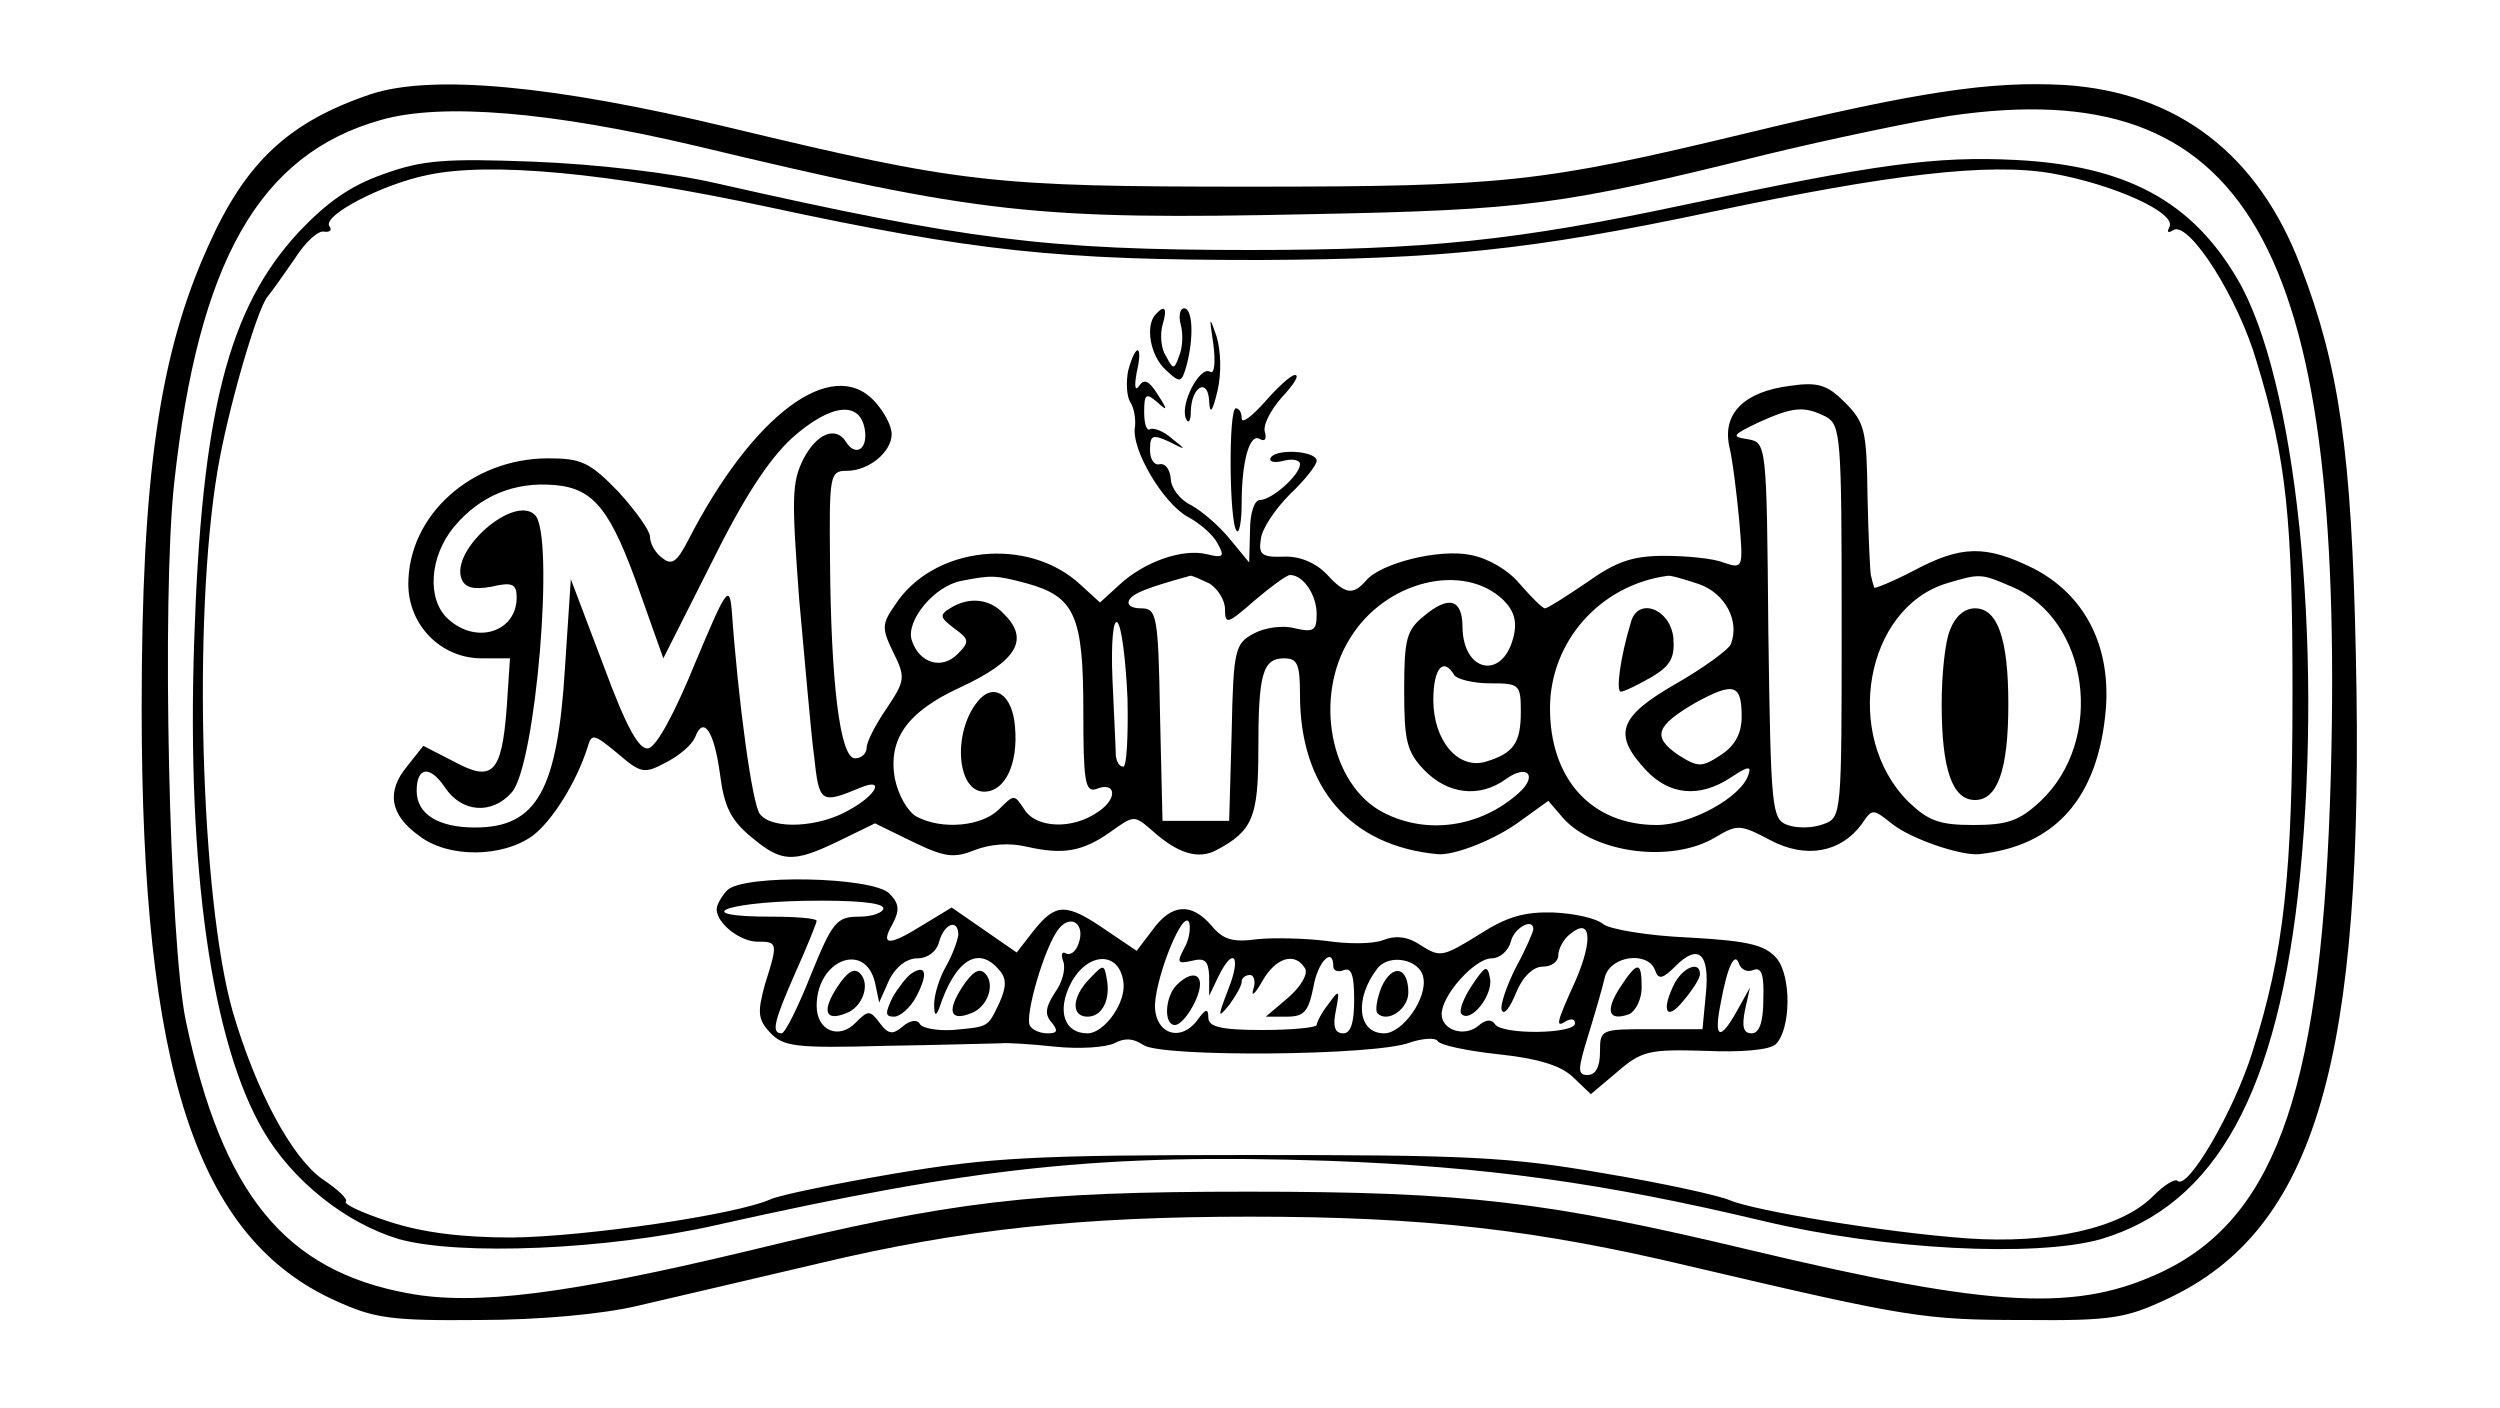 <?xml version="1.0" standalone="no"?>
<!DOCTYPE svg PUBLIC "-//W3C//DTD SVG 20010904//EN"
 "http://www.w3.org/TR/2001/REC-SVG-20010904/DTD/svg10.dtd">
<svg version="1.0" xmlns="http://www.w3.org/2000/svg"
 width="300pt" height="169pt" viewBox="0 0 300 169"
 preserveAspectRatio="xMidYMid meet">
<g transform="translate(0,169) scale(0.1,-0.1)"
fill="#000000" stroke="none">
<path d="M445 1577 c-98 -33 -150 -81 -195 -182 -59 -130 -80 -277 -80 -555 0
-435 66 -636 233 -711 46 -21 66 -24 172 -23 72 0 148 7 190 17 39 9 137 32
218 51 172 41 314 56 517 56 207 0 342 -15 530 -60 260 -61 278 -64 400 -64
103 -1 121 2 170 25 179 83 238 287 227 774 -5 242 -20 345 -66 465 -51 135
-148 209 -283 218 -90 5 -176 -8 -383 -58 -245 -59 -290 -64 -595 -64 -310 0
-346 4 -625 71 -212 51 -357 64 -430 40z m390 -62 c342 -82 408 -89 738 -82
259 5 302 11 544 71 78 19 179 40 223 47 356 52 474 -152 457 -791 -10 -369
-63 -528 -200 -595 -104 -50 -203 -45 -497 25 -243 58 -340 70 -602 70 -261 0
-354 -11 -600 -71 -217 -52 -328 -66 -408 -51 -148 27 -223 119 -267 327 -20
96 -29 507 -14 645 29 266 102 395 248 436 73 21 204 10 378 -31z"/>
<path d="M460 1481 c-40 -14 -68 -34 -102 -70 -84 -91 -116 -215 -125 -491 -9
-272 21 -481 83 -587 35 -60 99 -111 163 -130 72 -20 249 -13 381 17 312 70
462 86 735 77 187 -7 327 -26 520 -72 146 -35 328 -44 406 -22 138 41 213 176
239 436 28 281 -5 597 -75 716 -55 94 -134 136 -265 143 -98 5 -169 -5 -395
-53 -206 -44 -315 -55 -525 -55 -243 0 -340 12 -640 80 -57 13 -145 23 -220
26 -106 4 -133 2 -180 -15z m460 -39 c251 -54 350 -64 591 -64 219 1 327 12
544 58 213 45 331 59 407 46 74 -13 152 -48 141 -65 -3 -6 -1 -7 5 -3 19 11
78 -82 100 -158 36 -118 43 -189 43 -397 0 -217 -10 -312 -48 -431 -22 -71
-78 -167 -90 -155 -3 3 -16 -5 -29 -18 -38 -39 -125 -58 -224 -51 -97 7 -255
33 -285 46 -11 5 -78 20 -150 32 -115 20 -165 22 -425 22 -259 0 -311 -3 -425
-22 -71 -12 -139 -26 -150 -31 -42 -19 -224 -45 -310 -46 -62 0 -108 6 -148
19 -31 10 -55 21 -52 24 3 3 -10 15 -28 27 -37 26 -80 106 -108 202 -38 136
-48 469 -18 648 12 72 47 193 60 209 5 6 20 27 33 46 12 19 28 34 35 32 7 -1
10 2 6 7 -7 13 64 50 118 61 75 16 215 3 407 -38z"/>
<path d="M1387 1313 c-13 -13 -7 -50 12 -67 17 -16 19 -16 25 6 9 34 7 68 -3
68 -5 0 -7 -9 -4 -20 3 -11 2 -28 -2 -37 -6 -17 -7 -17 -16 0 -6 9 -7 26 -4
37 6 20 3 25 -8 13z"/>
<path d="M1456 1277 c3 -23 1 -37 -4 -33 -12 7 -36 -38 -29 -56 3 -7 6 -4 6 9
1 30 21 40 22 11 1 -16 4 -12 10 13 5 21 4 48 -1 65 -9 26 -9 25 -4 -9z"/>
<path d="M1354 1246 c-3 -14 -2 -31 2 -38 5 -7 7 -21 6 -30 -5 -27 34 -92 63
-108 15 -8 31 -22 36 -32 9 -16 7 -18 -13 -13 -29 7 -75 -9 -105 -37 l-23 -21
-23 21 c-63 59 -177 47 -223 -24 -16 -23 -16 -28 -2 -57 15 -30 14 -34 -8 -67
-13 -19 -24 -40 -24 -47 0 -7 -6 -13 -14 -13 -18 0 -29 91 -30 240 -1 100 0
105 20 105 27 0 54 23 54 44 0 10 -9 27 -21 40 -51 54 -146 -17 -223 -167 -14
-27 -20 -31 -32 -21 -8 6 -14 17 -14 25 0 7 -17 31 -38 54 -34 35 -44 40 -84
40 -92 0 -168 -68 -168 -151 0 -49 39 -89 88 -89 l34 0 -4 -60 c-6 -78 -17
-89 -63 -64 l-37 19 -19 -24 c-26 -31 -21 -59 14 -84 35 -27 100 -26 136 0 24
18 53 65 66 106 5 17 7 17 36 -7 28 -24 32 -25 58 -11 16 8 31 21 35 30 10 27
23 8 30 -44 5 -39 13 -55 37 -75 37 -31 50 -32 106 -5 l43 21 45 -22 c39 -19
50 -20 75 -10 18 7 41 9 62 4 44 -10 67 -6 101 18 28 20 28 20 50 1 30 -27 55
-35 77 -23 43 23 50 39 50 120 0 91 5 110 31 110 16 0 19 -7 19 -44 0 -111 60
-181 165 -191 20 -2 71 18 101 41 l32 23 18 -21 c38 -42 130 -54 182 -23 27
16 30 16 66 -3 43 -23 85 -15 110 19 13 19 13 19 37 0 23 -18 82 -38 104 -36
92 10 143 68 152 174 6 76 -25 137 -87 169 -57 28 -86 28 -144 -3 -25 -13 -47
-22 -47 -20 -1 3 -3 10 -4 15 -1 6 -3 48 -4 95 -1 78 -3 88 -27 112 -21 21
-32 25 -66 20 -55 -7 -81 -33 -73 -72 4 -16 9 -57 12 -89 5 -58 5 -59 -19 -51
-12 5 -45 8 -71 8 -38 0 -58 -7 -93 -32 -25 -17 -47 -31 -50 -31 -3 0 -16 13
-30 29 -14 17 -38 31 -59 35 -38 8 -109 -10 -126 -31 -16 -18 -25 -16 -48 9
-13 13 -32 21 -51 20 -26 -1 -30 3 -27 21 1 12 17 36 35 54 18 17 32 35 32 40
0 12 -48 15 -55 4 -3 -5 4 -7 15 -4 11 3 20 1 20 -4 0 -13 -34 -43 -48 -43 -7
0 -12 -16 -12 -37 l-1 -38 -23 28 c-13 16 -34 34 -47 41 -13 6 -24 21 -24 31
-1 11 -6 19 -13 18 -7 -2 -12 6 -12 17 0 18 3 19 23 10 21 -11 21 -10 3 4 -10
9 -22 13 -26 11 -4 -3 -7 7 -7 20 0 22 2 24 15 13 13 -12 14 -11 1 9 -10 16
-16 19 -22 10 -5 -7 -6 -1 -3 16 8 34 -1 36 -10 3z m-316 -73 c3 -23 -12 -31
-23 -13 -12 19 -35 10 -51 -21 -14 -28 -14 -47 -5 -168 7 -75 14 -160 18 -189
6 -56 8 -57 56 -37 29 12 19 -9 -14 -27 -36 -21 -92 -24 -107 -5 -9 10 -26
133 -34 246 -3 30 -7 23 -44 -65 -24 -59 -46 -100 -56 -102 -11 -2 -26 24 -54
100 l-39 103 -7 -106 c-9 -148 -34 -192 -108 -192 -44 0 -70 16 -70 44 0 29
16 31 34 4 20 -30 56 -33 80 -6 29 32 52 309 28 333 -25 25 -102 -42 -88 -77
4 -10 14 -13 36 -9 25 6 30 3 30 -13 0 -41 -48 -57 -82 -26 -26 23 -23 75 7
111 31 37 72 54 120 50 48 -4 68 -29 104 -132 l27 -76 57 113 c39 79 69 125
97 151 47 42 83 46 88 9z m1153 17 c18 -10 19 -24 19 -246 0 -234 0 -235 -22
-243 -13 -5 -32 -5 -43 -1 -19 7 -20 18 -23 233 -2 225 -2 226 -25 230 -20 3
-18 5 13 20 42 19 55 20 81 7z m-959 -200 c58 -16 68 -39 68 -153 0 -83 2 -98
15 -94 24 10 27 -11 3 -27 -31 -22 -75 -20 -89 3 -12 18 -12 18 -30 0 -21 -21
-69 -25 -99 -9 -11 6 -22 26 -26 45 -9 48 15 81 78 110 69 32 84 58 52 89 -17
18 -42 20 -64 6 -13 -8 -12 -11 5 -24 18 -13 19 -16 4 -31 -19 -19 -46 -11
-55 17 -7 23 27 65 60 71 36 7 40 7 78 -3z m219 0 c10 -6 19 -20 19 -31 0 -19
3 -18 35 10 20 17 39 31 43 31 16 0 32 -24 32 -47 0 -20 -4 -22 -26 -17 -14 4
-36 1 -49 -6 -23 -12 -25 -19 -27 -119 l-3 -106 -40 0 -40 0 -3 128 c-2 120
-4 127 -23 127 -11 0 -17 4 -14 10 5 8 19 14 73 29 2 1 12 -4 23 -9z m353 -20
c13 -13 17 -26 12 -45 -13 -51 -60 -42 -61 12 0 34 -16 39 -46 14 -21 -17 -24
-27 -24 -89 0 -61 3 -74 24 -96 28 -29 66 -34 98 -11 26 19 39 4 15 -17 -46
-41 -110 -50 -162 -23 -64 33 -84 139 -40 209 42 69 136 92 184 46z m235 19
c31 -11 49 -44 38 -72 -2 -6 -32 -28 -65 -47 -70 -40 -77 -61 -37 -104 28 -30
64 -34 102 -9 21 14 25 14 21 3 -9 -27 -69 -60 -110 -60 -78 0 -128 55 -128
140 0 80 60 148 141 159 3 1 20 -4 38 -10z m375 -3 c93 -39 113 -184 34 -258
-25 -23 -39 -28 -80 -28 -41 0 -54 5 -78 28 -79 79 -52 232 46 262 40 12 41
12 78 -4z m-1061 -134 c1 -45 -1 -82 -5 -82 -5 0 -8 6 -9 13 0 6 -2 47 -4 91
-2 46 1 74 6 69 5 -5 10 -46 12 -91z m392 28 c3 -5 23 -10 43 -10 35 0 37 -1
37 -34 0 -38 -9 -50 -42 -60 -33 -10 -63 25 -63 74 0 38 12 52 25 30z m345
-50 c0 -20 -8 -35 -25 -46 -23 -15 -27 -15 -51 0 -32 22 -27 35 21 63 46 25
55 22 55 -17z"/>
<path d="M1173 848 c-30 -37 -25 -108 8 -108 25 0 41 33 37 78 -3 39 -26 54
-45 30z"/>
<path d="M1957 943 c-13 -43 -18 -83 -12 -83 4 0 20 8 36 17 24 14 29 24 27
48 -4 35 -43 49 -51 18z"/>
<path d="M2340 934 c-6 -14 -10 -54 -10 -89 0 -79 13 -115 40 -115 27 0 40 36
40 115 0 79 -13 115 -40 115 -13 0 -24 -10 -30 -26z"/>
<path d="M1518 1208 c-16 -18 -28 -27 -28 -20 0 7 -3 12 -7 12 -9 0 -8 -138 1
-147 3 -4 6 11 6 33 0 52 10 85 22 77 6 -3 8 0 6 8 -3 8 6 26 20 42 14 15 22
27 16 27 -5 0 -21 -15 -36 -32z"/>
<path d="M873 622 c-7 -7 -13 -18 -13 -23 0 -17 28 -39 49 -39 24 0 25 -1 9
-51 -9 -33 -9 -42 6 -58 16 -17 30 -19 139 -16 67 1 129 3 137 3 8 1 38 -1 66
-4 29 -3 60 -1 71 4 13 7 23 6 35 -2 21 -15 280 -13 320 3 15 5 30 6 33 2 2
-5 35 -12 72 -16 47 -5 75 -13 90 -27 l22 -21 32 27 c29 25 38 27 105 25 43
-2 78 1 85 8 18 18 19 81 1 103 -14 16 -33 21 -106 25 -48 2 -95 10 -102 16
-8 7 -35 13 -60 14 -35 1 -56 -5 -90 -27 -42 -26 -46 -27 -68 -13 -16 11 -30
13 -46 7 -12 -5 -43 -5 -69 -1 -25 3 -62 4 -82 2 -29 -4 -41 -1 -55 16 -24 28
-48 27 -71 -5 l-19 -25 -37 25 c-48 33 -60 32 -86 0 l-21 -27 -39 27 -39 27
-33 -20 c-43 -27 -53 -26 -38 0 9 17 8 25 -4 37 -21 20 -174 23 -194 4z m187
-22 c0 -5 -13 -10 -29 -10 -27 0 -32 -6 -58 -70 -15 -38 -31 -70 -35 -70 -13
0 -9 15 17 74 14 31 25 59 25 61 0 3 -25 5 -55 5 -96 0 -59 17 40 19 59 1 95
-2 95 -9z m234 -43 c-3 -9 -10 -14 -15 -11 -5 3 -6 -2 -3 -10 3 -8 -1 -25 -10
-37 -11 -17 -13 -26 -4 -36 8 -10 7 -13 -5 -13 -9 0 -18 4 -21 9 -7 11 18 97
35 117 15 18 32 4 23 -19z m127 -5 c-9 -17 -8 -19 9 -15 16 4 20 0 21 -18 l0
-24 11 23 c18 37 28 25 12 -15 -13 -34 -13 -36 1 -19 8 11 15 23 15 28 0 4 4
8 10 8 5 0 7 -8 4 -17 -3 -10 2 -6 11 10 16 28 39 35 51 15 4 -6 -4 -21 -20
-35 l-27 -23 25 0 c21 0 26 6 32 35 5 31 24 50 24 25 0 -5 6 -7 13 -4 9 3 12
-7 12 -36 0 -27 -4 -40 -13 -40 -10 0 -13 8 -9 27 5 26 4 26 -9 8 -8 -10 -14
-22 -14 -25 0 -3 -29 -6 -65 -6 -51 0 -65 4 -65 15 0 11 -3 11 -13 -3 -21 -28
-52 -16 -51 19 2 36 34 115 41 98 2 -7 0 -21 -6 -31z m-271 16 c-1 -7 -7 -24
-15 -38 -8 -14 -14 -34 -14 -45 0 -14 2 -15 6 -5 19 58 47 76 72 46 9 -10 9
-20 0 -40 -14 -29 -12 -28 -56 -32 -18 -1 -36 2 -39 7 -3 6 -12 5 -21 -3 -12
-10 -17 -9 -27 4 -12 16 -14 16 -29 1 -20 -21 -47 -10 -47 20 0 55 58 78 70
28 l5 -24 12 27 c8 16 21 26 34 26 12 0 23 8 26 20 6 22 23 28 23 8z m690 7
c0 -3 -9 -24 -21 -46 -11 -22 -19 -45 -17 -51 3 -7 10 3 17 20 8 20 21 32 32
32 11 0 19 6 19 14 0 7 6 19 14 25 25 21 28 -6 7 -55 -24 -53 -25 -58 -11 -49
6 3 10 2 10 -3 0 -13 -88 -14 -96 -1 -4 6 -11 6 -20 -2 -17 -14 -44 -5 -44 14
0 23 40 67 60 67 10 0 20 9 23 20 4 17 27 29 27 15z m207 -78 l-4 -42 -61 0
c-61 0 -62 0 -62 -27 0 -18 -5 -28 -15 -28 -12 0 -12 6 1 48 8 26 17 57 20 70
7 25 51 31 60 8 4 -12 9 -11 25 5 27 27 41 15 36 -34z m-699 15 c4 -25 -23
-62 -43 -62 -28 0 -37 27 -20 60 20 38 58 39 63 2z m360 5 c5 -25 -25 -67 -47
-67 -32 0 -36 42 -8 78 14 18 51 11 55 -11z m396 9 c10 4 13 -6 12 -35 0 -28
-5 -41 -14 -41 -10 0 -12 8 -8 28 l6 27 -15 -27 c-21 -38 -29 -35 -20 9 8 44
17 62 22 46 3 -7 10 -10 17 -7z"/>
<path d="M1412 508 c-14 -14 -16 -48 -2 -48 10 0 30 32 30 49 0 14 -13 14 -28
-1z"/>
<path d="M1005 506 c-19 -29 -15 -42 10 -32 20 7 30 35 17 48 -7 7 -15 2 -27
-16z"/>
<path d="M1094 522 c-6 -4 -16 -17 -23 -29 -9 -19 -9 -23 2 -23 7 0 20 11 27
25 14 27 11 38 -6 27z"/>
<path d="M1155 506 c-19 -29 -15 -42 10 -32 20 7 30 35 17 48 -7 7 -15 2 -27
-16z"/>
<path d="M1766 507 c-10 -15 -16 -31 -12 -34 11 -11 38 23 34 43 -3 17 -6 15
-22 -9z"/>
<path d="M1944 505 c-18 -28 -14 -41 11 -32 8 4 15 18 15 32 0 32 -5 32 -26 0z"/>
<path d="M2010 511 c-17 -33 -11 -48 10 -22 11 13 20 27 20 32 0 16 -19 9 -30
-10z"/>
<path d="M1308 516 c-22 -22 -23 -46 -3 -46 18 0 28 21 23 46 -3 17 -4 17 -20
0z"/>
<path d="M1658 506 c-6 -15 -8 -29 -5 -32 12 -12 37 5 37 25 0 31 -19 35 -32
7z"/>
</g>
</svg>
